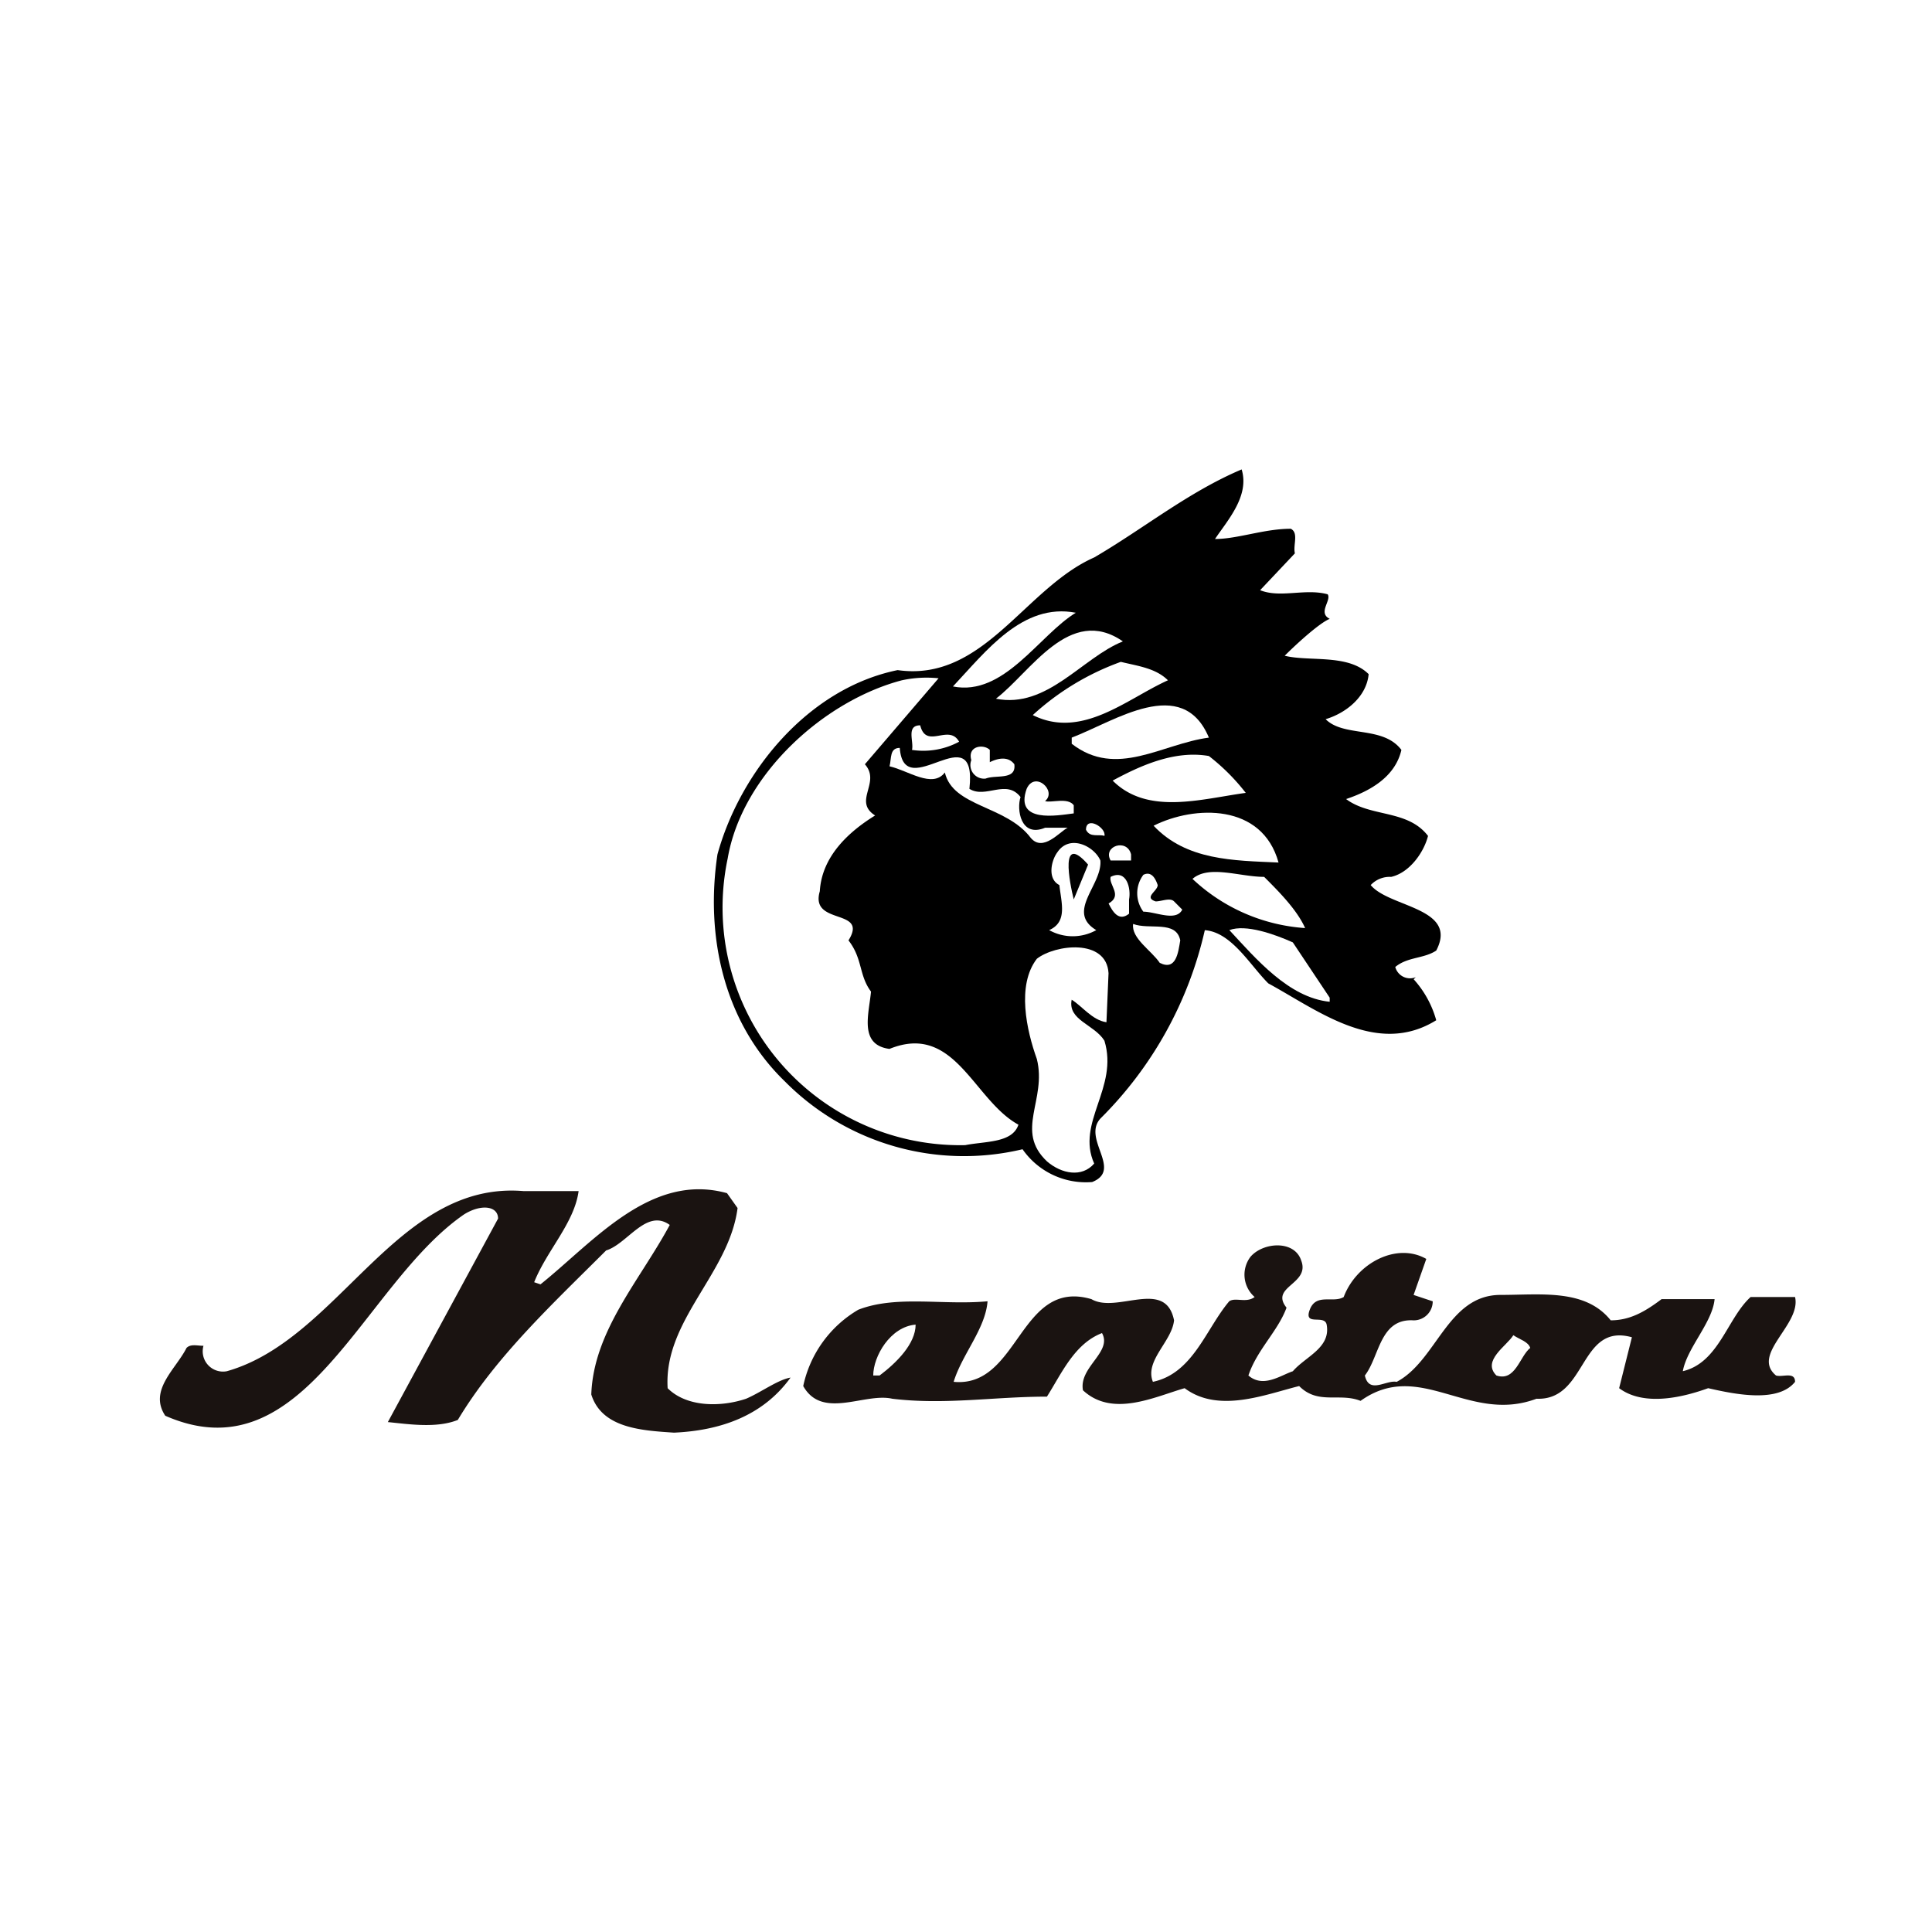 <svg xmlns="http://www.w3.org/2000/svg" xmlns:xlink="http://www.w3.org/1999/xlink" width="200" height="200" viewBox="0 0 200 200"><rect x="0" y="0" width="200" height="200" fill="#808080" stroke="none"/><defs><clipPath id="a"><rect width="171.14" height="104.327" fill="none"/></clipPath><clipPath id="c"><rect width="200" height="200"/></clipPath></defs><g id="b" clip-path="url(#c)"><rect width="200" height="200" fill="#fff"/><g transform="translate(-362.204 34.419)"><g transform="translate(377.558 14.174)" clip-path="url(#a)"><path d="M446.509,14.173c.847,2.756-1.484,5.3-2.756,7.206,2.335,0,5.087-1.059,7.844-1.059.846.425.213,1.693.425,2.544l-3.6,3.815c2.118.847,4.658-.213,6.993.425.421.634-1.059,1.91.213,2.54-1.059.429-3.39,2.548-4.662,3.82,2.544.634,6.572-.213,8.69,1.906-.213,2.331-2.335,4.028-4.453,4.662,1.91,1.91,5.934.638,7.844,3.182-.634,2.756-3.177,4.237-5.725,5.087,2.548,1.906,6.363,1.059,8.481,3.815-.425,1.693-1.906,3.811-3.815,4.241a2.7,2.7,0,0,0-2.118.847c1.906,2.331,9.115,2.331,6.784,6.78-1.276.851-2.969.638-4.241,1.7a1.581,1.581,0,0,0,2.118,1.059l-.213.213a10.492,10.492,0,0,1,2.335,4.241c-6.151,3.815-12.3-1.059-17.384-3.815-1.91-1.91-3.815-5.3-6.572-5.509a39.893,39.893,0,0,1-10.808,19.5c-1.91,2.114,2.331,5.3-.851,6.572a7.986,7.986,0,0,1-7.21-3.394,26.1,26.1,0,0,1-24.582-7c-6.359-6.142-8.269-15.045-7-23.523,2.331-8.482,9.328-17.172,18.652-19.077,8.9,1.268,13.144-8.482,20.349-11.663,5.087-2.965,9.749-6.78,15.262-9.111" transform="translate(-333.329 -14.175)"/><path d="M410.644,17.91c-3.816,2.327-7.422,8.69-12.718,7.631,3.394-3.607,7.2-8.694,12.718-7.631" transform="translate(-314.632 -3.072)" fill="#fff"/><path d="M412.158,19.367c-4.241,1.7-7.844,6.993-13.144,5.934,3.607-2.756,7.631-9.745,13.144-5.934" transform="translate(-311.27 -1.564)" fill="#fff"/><path d="M413.937,20.952c-4.241,1.906-8.9,6.146-13.99,3.6a27,27,0,0,1,9.115-5.509c1.7.421,3.6.634,4.875,1.906" transform="translate(-308.388 0.88)" fill="#fff"/><path d="M414.456,19.525l-7.631,8.907c1.693,1.906-1.272,3.811,1.059,5.3-2.756,1.7-5.513,4.241-5.725,7.844-1.059,3.6,5.087,1.7,2.969,5.087,1.484,1.906,1.059,3.6,2.331,5.3-.213,2.331-1.272,5.509,1.91,5.934,6.78-2.756,8.69,5.3,13.352,7.844-.634,1.906-3.39,1.7-5.513,2.118a24.6,24.6,0,0,1-24.586-29.673c1.484-8.69,9.962-16.321,18.014-18.444a11.991,11.991,0,0,1,3.819-.213" transform="translate(-332.647 2.093)" fill="#fff"/><path d="M415.135,23.481c-4.875.638-9.541,4.241-14.2.638v-.638c4.453-1.693,11.446-6.568,14.2,0" transform="translate(-305.345 4.284)" fill="#fff"/><path d="M401.806,22.349a7.8,7.8,0,0,1-4.879.847c.217-.847-.634-2.544.851-2.544.634,2.544,2.969-.213,4.028,1.7" transform="translate(-317.873 5.841)" fill="#fff"/><path d="M404.588,25.46c1.7,1.063,3.815-1.059,5.3.851-.421,1.268,0,4.237,2.544,3.178h2.331c-.846.425-2.54,2.544-3.811,1.059-2.544-3.39-8.056-3.178-8.9-6.78-1.276,1.693-3.82-.213-5.725-.638.213-.847,0-1.906,1.059-1.906.429,5.934,8.056-3.6,7.21,4.237" transform="translate(-319.596 7.605)" fill="#fff"/><path d="M400.388,22.8c.847-.421,1.906-.634,2.54.213.217,1.693-1.906,1.059-2.965,1.484a1.413,1.413,0,0,1-1.489-1.91c-.421-1.484,1.276-1.693,1.914-1.059Z" transform="translate(-313.278 7.508)" fill="#fff"/><path d="M415.746,25.348c-4.662.638-10.175,2.331-13.777-1.272,2.756-1.484,6.363-3.178,9.962-2.544a21.516,21.516,0,0,1,3.816,3.815" transform="translate(-302.141 8.138)" fill="#fff"/><path d="M401.869,24.111c.638.213,2.331-.421,2.969.425v.847c-1.7.213-6.151,1.059-4.875-2.544.847-1.906,3.178.209,1.906,1.272" transform="translate(-309.038 10.226)" fill="#fff"/><path d="M415.94,28.022c-4.67-.209-9.541-.209-12.935-3.811,4.245-2.122,11.238-2.331,12.935,3.811" transform="translate(-298.94 12.674)" fill="#fff"/><path d="M403.2,24.446c-.634-.209-1.484.213-1.91-.634,0-1.484,2.118-.213,1.91.634" transform="translate(-304.223 13.493)" fill="#fff"/><path d="M405.662,25.441c.213,2.544-3.6,5.3-.425,7.21a5,5,0,0,1-4.875,0c1.906-.851,1.272-2.76,1.055-4.666-1.268-.638-.842-2.544-.208-3.39,1.272-1.91,3.815-.638,4.453.847" transform="translate(-307.106 15.042)" fill="#fff"/><path d="M404.165,24.627v.634h-2.118c-.847-1.484,1.693-2.331,2.118-.634" transform="translate(-302.431 15.223)" fill="#fff"/><path d="M402.873,25.016l-1.484,3.607c-.425-1.7-1.484-7,1.484-3.607" transform="translate(-305.589 15.893)"/><path d="M411.408,24.872c1.484,1.484,3.394,3.394,4.241,5.3A18.842,18.842,0,0,1,403.99,25.08c1.7-1.48,4.875-.209,7.418-.209" transform="translate(-295.897 17.309)" fill="#fff"/><path d="M404.71,25.582c0,.634-1.484,1.272-.213,1.693.638,0,1.484-.421,1.91,0l.847.851c-.638,1.272-2.756.213-4.028.213a3.184,3.184,0,0,1,0-3.815c.847-.425,1.272.421,1.484,1.059" transform="translate(-300.22 17.445)" fill="#fff"/><path d="M403.984,26.97v1.48c-1.059.851-1.7-.213-2.118-1.059,1.484-.847,0-1.906.209-2.756,1.7-.847,2.122,1.272,1.91,2.335" transform="translate(-302.459 17.545)" fill="#fff"/><path d="M407.377,27.377c-.213,1.268-.425,3.178-2.122,2.331-.851-1.272-2.969-2.544-2.756-4.028,1.693.638,4.453-.421,4.879,1.7" transform="translate(-300.552 21.375)" fill="#fff"/><path d="M415.31,32.976V33.4c-4.241-.425-7.631-4.453-10.387-7.418,1.7-.638,4.666.421,6.572,1.272Z" transform="translate(-293.015 21.71)" fill="#fff"/><path d="M408.393,28.936l-.217,5.087c-1.48-.213-2.54-1.693-3.6-2.331-.425,2.118,2.331,2.544,3.39,4.241,1.489,4.875-2.965,8.477-1.059,12.718-1.272,1.484-3.39,1.059-4.875-.213-3.394-3.182,0-6.359-1.059-10.6-1.059-2.965-2.118-7.631,0-10.387,1.906-1.484,7.2-2.118,7.418,1.484" transform="translate(-308.991 23.206)" fill="#fff"/><path d="M437.652,34.338c-.875,6.8-7.676,11.626-7.238,18.652,1.975,1.971,5.484,1.971,8.113,1.092,1.542-.654,3.292-1.971,4.609-2.192-2.85,3.95-7.238,5.484-12.068,5.7-3.292-.221-7.459-.438-8.559-3.95.225-6.58,5.051-11.843,8.122-17.552-2.413-1.754-4.388,1.975-6.584,2.638-5.484,5.484-11.41,10.968-15.356,17.548-2.2.879-5.046.442-7.242.221l11.41-21.065c0-1.313-1.754-1.534-3.513-.438C398.814,42.239,392.892,62.2,378.408,55.84c-1.754-2.634,1.1-4.83,2.2-7.022.442-.438,1.1-.221,1.755-.221a2.1,2.1,0,0,0,2.417,2.634c11.626-3.288,17.552-19.748,30.716-18.648h5.7c-.438,3.292-3.292,6.146-4.6,9.434l.654.221c5.488-4.392,11.41-11.63,19.31-9.439Z" transform="translate(-376.653 42.125)" fill="#1a1311"/><path d="M445.7,35.436c.875,2.417-3.292,2.634-1.538,4.83-.879,2.413-3.075,4.384-3.946,7.022,1.534,1.317,3.292,0,4.6-.442,1.317-1.534,3.946-2.413,3.5-4.826-.213-1.1-2.409.217-1.75-1.538s2.417-.654,3.513-1.317c1.317-3.509,5.484-5.7,8.551-3.946l-1.313,3.73,1.979.658a1.964,1.964,0,0,1-1.979,1.971c-3.513-.217-3.513,3.734-5.046,5.709.438,1.971,2.2.438,3.292.658,4.171-2.2,5.267-9,10.751-9,4.171,0,8.776-.658,11.406,2.63,1.975,0,3.517-.871,5.267-2.192h5.488c-.217,2.413-2.859,5.046-3.288,7.459,3.726-.879,4.6-5.484,7.018-7.68h4.6c.662,2.854-4.6,5.926-1.975,8.122.658.217,1.975-.442,1.975.658-1.746,2.192-6.138,1.313-8.993.658-2.413.875-6.58,1.971-9.218,0l1.321-5.271c-5.484-1.534-4.613,6.584-9.876,6.363-7.022,2.638-12.068-4.167-18.214.221-2.192-.875-4.388.442-6.355-1.534-3.517.875-8.338,2.85-11.855.221-3.071.875-7.459,3.071-10.526.217-.442-2.413,3.067-3.95,1.971-5.922-2.854,1.1-4.171,4.167-5.7,6.58-5.488,0-10.531.879-16.015.217-2.85-.654-7.242,2.2-9.214-1.313a12.072,12.072,0,0,1,5.7-7.9c3.942-1.534,8.772-.442,13.381-.875-.221,2.854-2.634,5.484-3.509,8.338,6.8.658,6.8-10.755,14.264-8.559,2.625,1.538,7.672-2.2,8.551,2.192-.217,2.2-3.071,4.171-2.188,6.367,4.159-.879,5.484-5.484,7.9-8.338.654-.442,1.75.221,2.63-.442A3.065,3.065,0,0,1,440.431,35c1.317-1.538,4.609-1.758,5.267.438" transform="translate(-326.335 46.511)" fill="#1a1311"/><path d="M400.3,35.822c0,1.979-1.975,3.95-3.73,5.267h-.658c0-1.975,1.754-5.046,4.388-5.267" transform="translate(-320.869 52.709)" fill="#fff"/><path d="M415.546,37.407c-1.1.879-1.529,3.513-3.5,2.854-1.538-1.538,1.092-3.075,1.75-4.171.654.442,1.538.658,1.754,1.317" transform="translate(-272.492 53.537)" fill="#fff"/></g></g></g></svg>